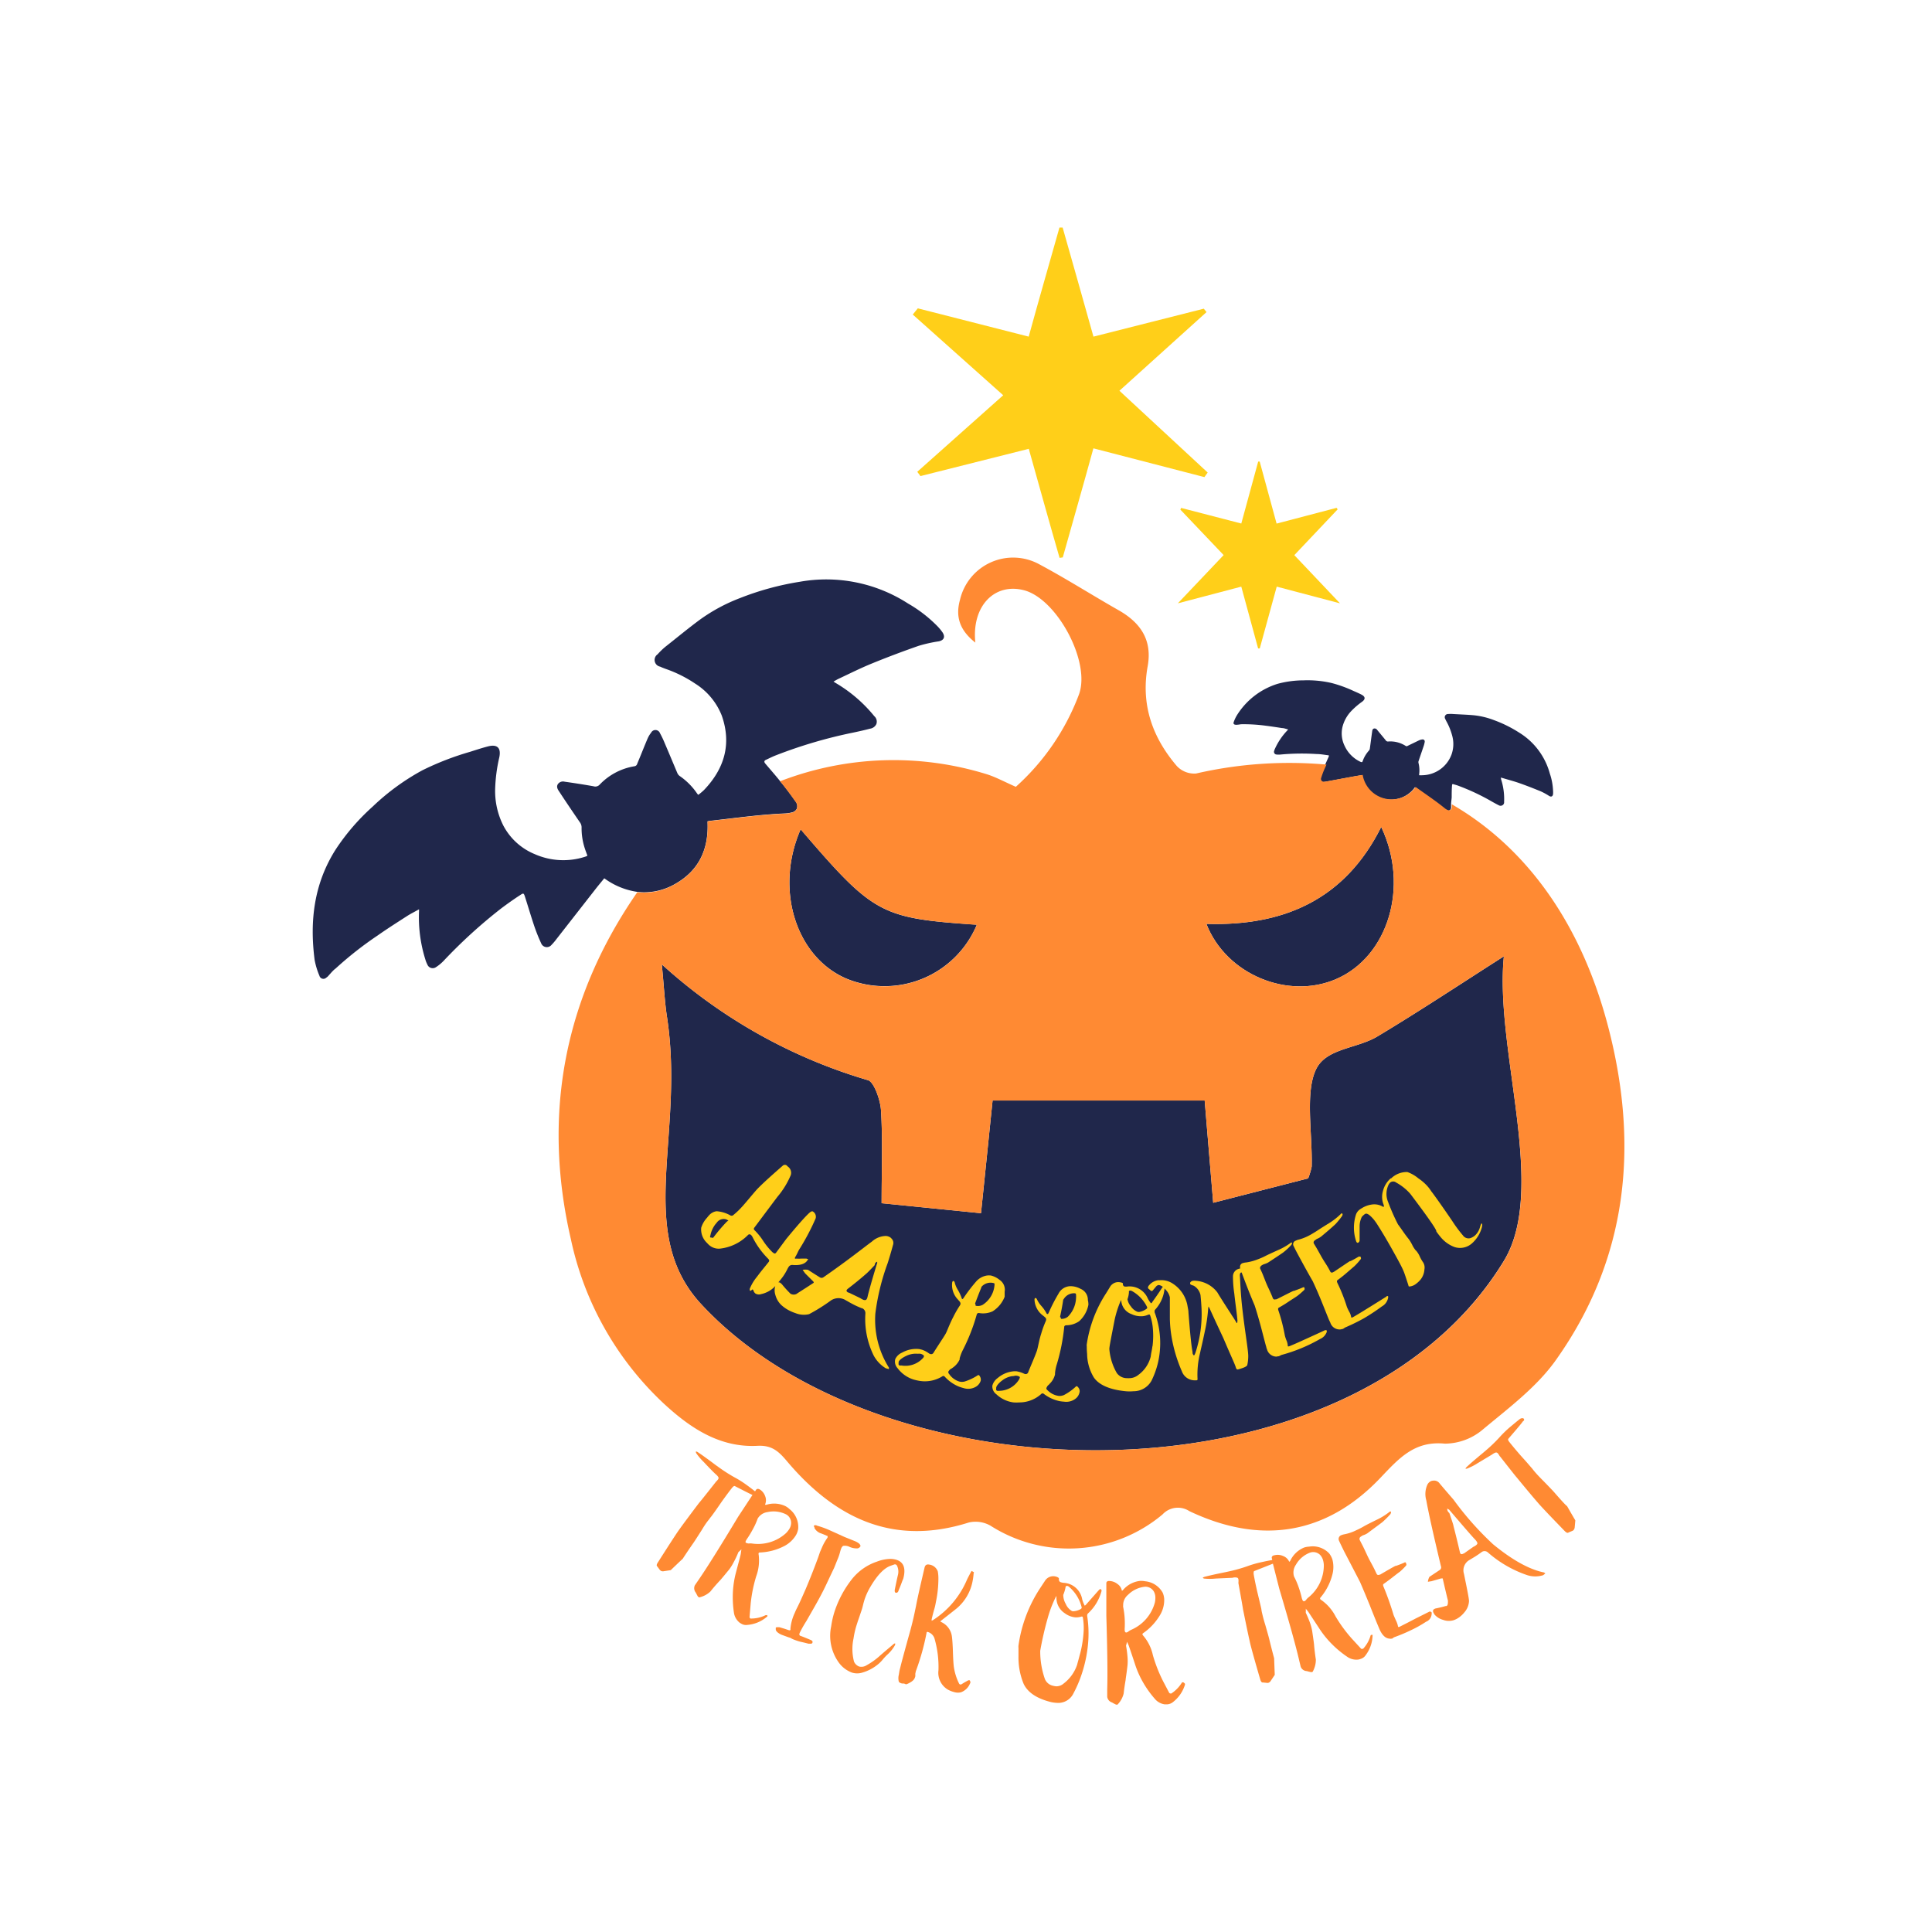 <svg viewBox="0 0 283.46 283.46" xmlns="http://www.w3.org/2000/svg" data-sanitized-data-name="图层 1" data-name="图层 1" id="图层_1">
  <g>
    <g>
      <g>
        <path style="fill: #20274b" d="M196.05,143.64c7.6-3.29,10.76-13.54,6.6-22.31C197.33,132,188.32,135.9,177,135.55,179.9,143,189,146.71,196.05,143.64Z"></path>
        <path style="fill: #20274b" d="M124.19,143.58a14.67,14.67,0,0,0,19.13-7.91c-14.11-.94-15.13-1.5-25.85-14C113.65,130.4,116.71,140.37,124.19,143.58Z"></path>
        <path style="fill: #20274b" d="M220.64,185c-22.23,36.47-90.74,35.38-117.71,6.4-9.85-10.57-2.39-24.76-5.08-42.26-.32-2.09-.42-4.25-.75-7.65a77.42,77.42,0,0,0,30.27,17c.85.26,1.79,2.83,1.89,4.43.26,4.26.09,8.57.09,13.61L143.93,178c.59-5.67,1.1-10.69,1.7-16.53h31.12c.36,4.35.78,9.36,1.25,15l13.93-3.58a10.11,10.11,0,0,0,.52-1.73c.12-4.88-1-10.93.65-14.29,1.5-3.09,6-3,9-4.81,6.18-3.7,12.26-7.74,18.55-11.75C219.26,154.05,227.09,174.41,220.64,185Z"></path>
      </g>
      <g>
        <path style="fill: #20274b" d="M193.74,114.18a.41.41,0,0,0,.45.55,3.85,3.85,0,0,0,.49-.07l4.22-.78.93-.15a4.31,4.31,0,0,0,7.76,1.78l.12.07c1.38,1,2.79,1.91,4.11,3a1.93,1.93,0,0,0,.49.31.44.44,0,0,0,.37,0,.51.51,0,0,0,.22-.33c0-.17,0-.34,0-.52,0-.35.07-.71.09-1.07,0-.58,0-1.17.05-1.75,0-.15.06-.21.21-.16s.44.12.65.2a32.35,32.35,0,0,1,5,2.35q.49.28,1,.54a.53.53,0,0,0,.53,0,.49.49,0,0,0,.25-.49,9.49,9.49,0,0,0-.45-3.35c0-.07,0-.13-.06-.22a2.67,2.67,0,0,1,.38.09c.8.24,1.61.45,2.4.73,1.05.37,2.09.78,3.12,1.2a9.34,9.34,0,0,1,1.2.66c.31.19.54.1.59-.25a3.26,3.26,0,0,0,0-.54,8.84,8.84,0,0,0-.47-2.48,10.17,10.17,0,0,0-4.48-6,18.8,18.8,0,0,0-3.76-1.86,11.46,11.46,0,0,0-2.94-.7c-1-.09-2-.12-3-.18a4.54,4.54,0,0,0-.74,0,.47.47,0,0,0-.42.73c.05.13.12.25.18.37a9.05,9.05,0,0,1,.83,2.07,4.57,4.57,0,0,1-.11,2.81,4.65,4.65,0,0,1-4.23,3,4.35,4.35,0,0,1-.51,0v-.09a4.48,4.48,0,0,0-.09-1.71.49.49,0,0,1,0-.24c.23-.7.47-1.38.7-2.07a4.41,4.41,0,0,0,.2-.71c.07-.31-.11-.48-.42-.42a1.73,1.73,0,0,0-.44.14l-1.65.8a.24.24,0,0,1-.27,0,4.17,4.17,0,0,0-2.55-.65.38.38,0,0,1-.39-.19c-.41-.51-.83-1-1.25-1.52a.45.45,0,0,0-.47-.19c-.21.07-.24.27-.26.45-.12.83-.22,1.66-.34,2.5a.49.49,0,0,1-.13.28,4.62,4.62,0,0,0-.8,1.24l-.18.45a0,0,0,0,1-.05,0l-.13,0a4.78,4.78,0,0,1-2.41-2.38,4.13,4.13,0,0,1-.29-2.87,5.23,5.23,0,0,1,1.24-2.21,11.24,11.24,0,0,1,1.61-1.39c.52-.38.49-.75-.09-1.05-.37-.19-.76-.36-1.15-.53a19,19,0,0,0-3.19-1.16,15.57,15.57,0,0,0-4.14-.4,14.72,14.72,0,0,0-3.79.5,10.79,10.79,0,0,0-6,4.62,5.25,5.25,0,0,0-.47,1c-.08.21,0,.36.25.39a.65.65,0,0,0,.24,0c.22,0,.43-.06.65-.07a24,24,0,0,1,3.59.22c.79.1,1.57.22,2.35.34.3,0,.59.13.9.2l-.07.1a9.66,9.66,0,0,0-1.85,2.71,2.09,2.09,0,0,0-.13.35.39.39,0,0,0,.33.52,2.92,2.92,0,0,0,.66,0,33.85,33.85,0,0,1,5.23-.07c.54,0,1.07.1,1.61.17.23,0,.24.06.15.28-.17.37-.33.74-.5,1.12l-.36.8C194,113.4,193.86,113.79,193.74,114.18Z"></path>
        <path style="fill: #20274b" d="M99,129.72c3.58-2,5-5.17,4.81-9.22l.29-.06c3.66-.4,7.31-.93,11-1.09a4.66,4.66,0,0,0,1.24-.2,1,1,0,0,0,.59-.55,1.13,1.13,0,0,0-.11-.88c-.66-.94-1.35-1.87-2.07-2.77l-.3-.35c-.7-.87-1.44-1.71-2.16-2.56-.21-.25-.2-.43.11-.57s.9-.44,1.36-.62a69.46,69.46,0,0,1,11.49-3.38c.8-.17,1.61-.35,2.4-.56a1.2,1.2,0,0,0,.93-.68,1.07,1.07,0,0,0-.31-1.16,21,21,0,0,0-5.57-4.81c-.13-.07-.24-.15-.41-.26.29-.16.51-.3.75-.41,1.64-.77,3.27-1.59,4.95-2.27,2.25-.92,4.52-1.77,6.81-2.57a20.73,20.73,0,0,1,2.91-.65c.77-.15,1-.63.6-1.28a7,7,0,0,0-.73-.9,19.8,19.8,0,0,0-4.35-3.37,22.13,22.13,0,0,0-15.91-3.19,41.59,41.59,0,0,0-8.8,2.41,25.56,25.56,0,0,0-5.78,3.11c-1.74,1.28-3.41,2.67-5.1,4A10.08,10.08,0,0,0,96.48,96a1,1,0,0,0,.38,1.81c.27.13.55.23.84.34A18.68,18.68,0,0,1,102,100.3,9.78,9.78,0,0,1,105.9,105c1.46,4.17.38,7.78-2.61,10.91a9.55,9.55,0,0,1-.84.71l-.14-.15a9.82,9.82,0,0,0-2.62-2.64,1.06,1.06,0,0,1-.32-.43c-.62-1.46-1.22-2.92-1.85-4.38a13.7,13.7,0,0,0-.69-1.45.71.71,0,0,0-1.3-.07,3.86,3.86,0,0,0-.52.87c-.52,1.22-1,2.46-1.52,3.69a.49.49,0,0,1-.44.37A9.06,9.06,0,0,0,88,115.1a.86.86,0,0,1-.92.26c-1.4-.25-2.82-.47-4.24-.67a.92.92,0,0,0-1,.37c-.24.41,0,.78.22,1.1,1,1.53,2,3,3.07,4.56a1.24,1.24,0,0,1,.2.64,9.51,9.51,0,0,0,.49,3.17c.11.34.24.67.36,1l-.09.08-.28.1a10.35,10.35,0,0,1-7.37-.4,9.1,9.1,0,0,1-4.62-4.24,11.24,11.24,0,0,1-1.17-5.39,23.57,23.57,0,0,1,.61-4.58c.28-1.37-.3-1.94-1.66-1.59-.89.23-1.77.52-2.65.8A41.86,41.86,0,0,0,62,113a33.93,33.93,0,0,0-7.32,5.34,32.16,32.16,0,0,0-5.44,6.31c-3.17,5-3.82,10.46-3.08,16.18a11,11,0,0,0,.71,2.34.6.6,0,0,0,1,.27,1.4,1.4,0,0,0,.38-.35c.32-.34.61-.72,1-1a52.26,52.26,0,0,1,6.16-4.84c1.42-1,2.86-1.91,4.3-2.84.56-.36,1.16-.65,1.77-1,0,.12,0,.19,0,.26a20.69,20.69,0,0,0,.92,7.08,4.14,4.14,0,0,0,.3.76.84.84,0,0,0,1.28.38,6.22,6.22,0,0,0,1.12-.93,74.41,74.41,0,0,1,8.41-7.66c.93-.7,1.89-1.38,2.85-2,.43-.29.49-.26.65.23.47,1.46.9,2.93,1.39,4.38a25.29,25.29,0,0,0,1,2.49.89.89,0,0,0,1.52.23,7.77,7.77,0,0,0,.7-.82l5.75-7.36c.42-.54.86-1.06,1.29-1.59a10.74,10.74,0,0,0,4.89,2A9,9,0,0,0,99,129.72Z"></path>
      </g>
    </g>
    <g>
      <g>
        <path style="fill: #ffcf19" d="M130.48,181.47a1.26,1.26,0,0,0-.54-.13,3.13,3.13,0,0,0-2,.81c-1.24.91-3.51,2.74-7.1,5.23a.48.48,0,0,1-.6,0c-.68-.42-1-.63-1.69-1.07a2.27,2.27,0,0,0-.79,0c.22.3.33.46.34.48s.5.51,1.2,1.2c.08.1.11.17.08.22l0,0c-1.61,1.06-2.47,1.58-2.49,1.62a.93.93,0,0,1-.88,0,.28.28,0,0,1-.1-.09,16.42,16.42,0,0,1-1.11-1.22,1.36,1.36,0,0,0-.3-.29.42.42,0,0,0-.3-.09,11.24,11.24,0,0,0,.7-.88,8.15,8.15,0,0,0,.64-1.09,2,2,0,0,1,.15-.26.61.61,0,0,1,.56-.32c1.13.1,1.86-.14,2.21-.67l.12-.17-.26-.09-.75,0a5.77,5.77,0,0,1-.73,0,.51.51,0,0,1-.21,0s0-.08,0-.15a6.38,6.38,0,0,0,.38-.7,4.36,4.36,0,0,1,.37-.68,33.38,33.38,0,0,0,2.29-4.37.89.89,0,0,0-.39-1c-.13-.1-.33,0-.59.24q-1,.94-3.35,3.8l-1.48,2q-.17.22-.42,0l-.12-.09A10.22,10.22,0,0,1,112,182.1a9.15,9.15,0,0,0-1.31-1.62.26.26,0,0,1,0-.38c2.24-3,3.41-4.56,3.46-4.61a12.16,12.16,0,0,0,1.87-3.08,1.11,1.11,0,0,0-.44-1.26l-.17-.17a.46.46,0,0,0-.57.05c-1.54,1.35-2.82,2.48-3.74,3.43-.27.29-.82.95-1.65,1.93-.29.34-.56.65-.82.92a11.46,11.46,0,0,1-1,.93.39.39,0,0,1-.44.1,4.81,4.81,0,0,0-2.06-.63,1.8,1.8,0,0,0-1.09.59,3.81,3.81,0,0,0-.3.36,3.77,3.77,0,0,0-.86,1.47,2.7,2.7,0,0,0,.75,2.13l.33.34a2.14,2.14,0,0,0,1.63.6,6.81,6.81,0,0,0,4.15-2,.3.3,0,0,1,.45,0,.89.89,0,0,1,.21.28,12.06,12.06,0,0,0,2.32,3.22q.23.24.06.45c-.51.65-1.06,1.29-1.54,1.94l-.27.35A6.61,6.61,0,0,0,110,189.1c0,.13,0,.22.05.27s.11,0,.23-.09l.13-.11.12.12a.9.9,0,0,0,.3.49,1,1,0,0,0,.84.09,3.93,3.93,0,0,0,1.9-1l.18-.19a2.11,2.11,0,0,0,0,1.27,3.19,3.19,0,0,0,.88,1.52,5.62,5.62,0,0,0,.7.54,6.27,6.27,0,0,0,1.38.65,3.3,3.3,0,0,0,2,.15,26.08,26.08,0,0,0,3.19-2,2,2,0,0,1,2.25,0l.14.07c.3.18.6.34.9.5s.81.39,1.24.56l.06,0a.78.78,0,0,1,.48.74,12.16,12.16,0,0,0,1.2,6.17,4.85,4.85,0,0,0,1.79,1.9l.47.13a.66.66,0,0,1,0-.21,13.14,13.14,0,0,1-2-7.95,33.47,33.47,0,0,1,1.81-7.4c.51-1.6.75-2.57.8-2.72a.89.89,0,0,0-.22-.86A.93.93,0,0,0,130.48,181.47Zm-23.85-2.22a25,25,0,0,0-2,2.36l0,0s-.16,0-.32-.05a.14.14,0,0,1-.09,0,.23.23,0,0,1,0-.26,3.91,3.91,0,0,1,.8-1.75l.08-.08a1.55,1.55,0,0,1,.19-.24,1.23,1.23,0,0,1,1.28-.32l.3.16Zm22.06,6.11v0a1,1,0,0,0-.07.2c-.81,2.65-1.22,4.2-1.31,4.6a1.66,1.66,0,0,1-.11.37.38.38,0,0,1-.2.21.67.67,0,0,1-.48-.11,1.64,1.64,0,0,1-.28-.16c-1-.49-1.62-.78-1.72-.83l-.08,0c-.21-.12-.28-.24-.21-.38a.89.89,0,0,1,.17-.18c1-.77,1.91-1.51,2.7-2.21.1-.07.49-.46,1.15-1.16a.34.34,0,0,0,.09-.12.46.46,0,0,1,.06-.23.49.49,0,0,1,.3-.24c0,.12,0,.18,0,.29Z"></path>
        <path style="fill: #ffcf19" d="M139.51,200.84a1.13,1.13,0,0,0,.24-.15,3,3,0,0,0,1.05-1.23l0-.16a6.27,6.27,0,0,1,.51-1.31,27.93,27.93,0,0,0,2-5.14c.06-.18.21-.24.42-.19a3.37,3.37,0,0,0,1.9-.26,4.42,4.42,0,0,0,1.77-2.14c0-.44,0-.66,0-.68v-.05a1.73,1.73,0,0,0-.76-1.76,3.18,3.18,0,0,0-1.26-.63,2.59,2.59,0,0,0-.56,0,2.66,2.66,0,0,0-1.53.8,23.81,23.81,0,0,0-1.89,2.46c-.09.14-.16.2-.19.19h0c-.07,0-.12-.09-.14-.21a6.42,6.42,0,0,0-.53-1.12,3.7,3.7,0,0,1-.47-1.11.29.29,0,0,0-.19-.21h0c-.07,0-.13.06-.17.19a3.05,3.05,0,0,0,.83,2.53,1.81,1.81,0,0,0,.17.19,1.08,1.08,0,0,1,.14.19.39.39,0,0,1,.06.33,1.3,1.3,0,0,1-.08.17,15.21,15.21,0,0,0-1,1.75c-.12.22-.31.62-.55,1.17s-.38.94-.53,1.21-.49.79-.88,1.39-.72,1.11-.89,1.39a.4.4,0,0,1-.48.21.7.7,0,0,1-.23-.11,3.65,3.65,0,0,0-1-.52l-.36-.09a4.2,4.2,0,0,0-2.55.51,1.94,1.94,0,0,0-1,.94,1.41,1.41,0,0,0,.35,1.37,4.65,4.65,0,0,0,2.29,1.63,6.79,6.79,0,0,0,.86.2,4.85,4.85,0,0,0,3.37-.64.28.28,0,0,1,.24-.06.33.33,0,0,1,.14.09,5.77,5.77,0,0,0,2.1,1.47,6.61,6.61,0,0,0,.64.2,2.24,2.24,0,0,0,1.85-.2,1.58,1.58,0,0,0,.69-.88.89.89,0,0,0-.17-.7.19.19,0,0,0-.14-.12.23.23,0,0,0-.17.06,7.75,7.75,0,0,1-1.9.89,1.59,1.59,0,0,1-.75,0,2.77,2.77,0,0,1-1.51-1.12.35.35,0,0,1-.11-.32.39.39,0,0,1,.1-.16A.81.81,0,0,1,139.51,200.84Zm4.46-12a1.75,1.75,0,0,1,1.8-.59.16.16,0,0,1,.15.19,3.8,3.8,0,0,1-1.74,3,1.48,1.48,0,0,1-1.1.12s.06,0,.07,0a.7.7,0,0,0-.09-.31C143.43,190.28,143.61,189.8,144,188.85Zm-8.55,10.41a3.48,3.48,0,0,1-3.18,1.09,1.18,1.18,0,0,1-.25,0,.21.21,0,0,1-.15-.15.5.5,0,0,1,0-.18,1.15,1.15,0,0,0,0-.14c0-.24.48-.63,1.07-.91a3.2,3.2,0,0,1,1.54-.35,3.49,3.49,0,0,0,.42,0,.84.84,0,0,1,.31.05.93.93,0,0,1,.38.25s0,0,0,.09A.74.74,0,0,1,135.42,199.26Z"></path>
        <path style="fill: #ffcf19" d="M153.78,203.25c.1-.09.18-.15.2-.2a2.87,2.87,0,0,0,.81-1.39v-.16a5.93,5.93,0,0,1,.28-1.38,28.91,28.91,0,0,0,1.07-5.42c0-.18.16-.27.38-.26a3.34,3.34,0,0,0,1.81-.59,4.35,4.35,0,0,0,1.36-2.42c0-.44-.08-.66-.08-.68v-.05a1.73,1.73,0,0,0-1.06-1.6,3.15,3.15,0,0,0-1.34-.39,2,2,0,0,0-1.91,1.1,23.69,23.69,0,0,0-1.42,2.76c-.07.15-.12.23-.15.22h-.06c-.07,0-.13-.07-.17-.18a5.49,5.49,0,0,0-.71-1,3.74,3.74,0,0,1-.66-1,.28.28,0,0,0-.22-.17h0c-.07,0-.12.08-.13.22A3.06,3.06,0,0,0,153,193l.2.16.18.16a.39.39,0,0,1,.11.31,1.33,1.33,0,0,1-.05.19,14.5,14.5,0,0,0-.69,1.9c-.08.24-.2.66-.33,1.25s-.21,1-.31,1.28-.33.87-.61,1.53-.51,1.22-.63,1.52a.39.39,0,0,1-.43.3.75.75,0,0,1-.24-.08,4.31,4.31,0,0,0-1.07-.33l-.36,0a4.16,4.16,0,0,0-2.4,1,2,2,0,0,0-.77,1.1,1.42,1.42,0,0,0,.59,1.28,4.5,4.5,0,0,0,2.51,1.19,6.19,6.19,0,0,0,.87,0,4.77,4.77,0,0,0,3.19-1.23.25.25,0,0,1,.23-.09.29.29,0,0,1,.15.06,5.69,5.69,0,0,0,2.31,1.07,5.31,5.31,0,0,0,.67.08,2.22,2.22,0,0,0,1.77-.51,1.59,1.59,0,0,0,.52-1,.87.87,0,0,0-.29-.66.17.17,0,0,0-.16-.1.25.25,0,0,0-.15.09,7.77,7.77,0,0,1-1.71,1.21,1.7,1.7,0,0,1-.74.13,2.82,2.82,0,0,1-1.67-.84.36.36,0,0,1-.17-.29.58.58,0,0,1,.08-.18A.72.72,0,0,1,153.78,203.25Zm2.26-12.6a1.75,1.75,0,0,1,1.66-.9.17.17,0,0,1,.17.17,3.12,3.12,0,0,1,0,.61,4.1,4.1,0,0,1-1.2,2.66,1.45,1.45,0,0,1-1,.31s0,0,0,0,0-.15-.14-.29C155.75,192.16,155.85,191.66,156,190.65Zm-6.54,11.77a3.46,3.46,0,0,1-2.91,1.64,1.21,1.21,0,0,1-.26,0,.23.23,0,0,1-.17-.13.37.37,0,0,1,0-.17c0-.05,0-.12,0-.14,0-.24.36-.7.88-1.08a3.1,3.1,0,0,1,1.45-.63,1.43,1.43,0,0,0,.41-.06,1.07,1.07,0,0,1,.31,0,.92.92,0,0,1,.41.17.1.1,0,0,1,0,.1A.91.91,0,0,1,149.5,202.42Z"></path>
        <path style="fill: #ffcf19" d="M194.62,195.16s-.05,0-.14,0h-.07a.12.12,0,0,0,0,0s-.8.38-2.33,1.07l-1.43.65c-.42.19-.9.4-1.44.62q-.22.09-.27,0v0a2.21,2.21,0,0,0-.18-.81,5.59,5.59,0,0,1-.25-.75,25.68,25.68,0,0,0-.93-3.63c-.09-.24-.08-.38.05-.45.45-.26.91-.53,1.35-.83s1-.64,1.33-.87a10.88,10.88,0,0,0,1-.86.24.24,0,0,0,.07-.32s0-.05,0-.08-.14-.07-.25,0c-.54.24-1,.39-1.29.5l-.08,0c-.32.14-1.14.57-2.47,1.23l-.11,0c-.22.08-.35,0-.42-.14a1.7,1.7,0,0,1-.09-.24c-.11-.25-.28-.66-.52-1.17-.15-.3-.34-.72-.54-1.24s-.42-1.07-.51-1.25l-.23-.51c0-.2.09-.36.37-.5l.15-.08a2.3,2.3,0,0,0,.25-.08,2.65,2.65,0,0,0,.41-.18c1.54-1,2.27-1.51,2.27-1.52a8.77,8.77,0,0,0,1.15-1.08c.09-.15.11-.25.08-.32v0a.13.13,0,0,0-.15,0l-.1.08a9.5,9.5,0,0,1-1.76,1c-.93.42-1.56.71-1.85.86a9.45,9.45,0,0,1-1.11.49,7.55,7.55,0,0,1-1.71.47,2.66,2.66,0,0,0-.5.09.56.56,0,0,0-.42.67.57.57,0,0,0,0,.14,1,1,0,0,0-.23.05,1.14,1.14,0,0,0-.82,1.12,16.8,16.8,0,0,0,.19,2.48c.05.46.13,1.15.24,2s.2,1.61.23,2a3,3,0,0,1-.05.35c-.07,0-.11-.07-.11-.08s-.19-.32-.35-.58-.3-.43-.37-.57c-1.3-2-2-3.13-2.07-3.27a4.33,4.33,0,0,0-3.11-1.7,1.51,1.51,0,0,0-.49,0,.54.54,0,0,0-.38.25.29.29,0,0,0,0,.2c0,.06.06.1.13.13a.76.76,0,0,0,.21.08l.17.06a2.09,2.09,0,0,1,1,1.39c0,.08.07.63.13,1.65a18.1,18.1,0,0,1-.89,6.83c-.09.23-.16.35-.2.35s-.16-.11-.21-.33l0-.17c-.2-1-.38-3-.6-5.77,0-.32-.08-.63-.13-.92a4.87,4.87,0,0,0-2.14-3.32,3,3,0,0,0-1.91-.52l-.25,0a2.12,2.12,0,0,0-1.37.77.46.46,0,0,0-.14.35.45.45,0,0,0,.06.12,4.13,4.13,0,0,1,.39.34s.07,0,.11,0,.07,0,.13-.06l.2-.24.31-.37a.59.59,0,0,1,.31-.19.22.22,0,0,1,.14,0,1.24,1.24,0,0,1,.53.26,1.12,1.12,0,0,0-.17.22c-.55.84-.83,1.24-1.42,2.06,0,.07-.08.11-.12.11a.1.1,0,0,1-.09-.06,3.44,3.44,0,0,1-.42-.66,2.9,2.9,0,0,0-2.92-1.73,1.59,1.59,0,0,1-.51,0,.37.37,0,0,1-.21-.36s0-.06,0-.09-.05-.07-.16-.11a1.93,1.93,0,0,0-.61-.08,1.43,1.43,0,0,0-1.11.68c-.26.43-.39.65-.66,1.07a18.73,18.73,0,0,0-2.76,7.36,1.11,1.11,0,0,0,0,.33c0,.24,0,.6.05,1.09a6.8,6.8,0,0,0,1,3.48c.74,1.06,2.29,1.77,4.66,2a6.17,6.17,0,0,0,1.13,0,3,3,0,0,0,2.66-1.55,12.83,12.83,0,0,0,.93-2.56,12.85,12.85,0,0,0-.48-7.48.5.5,0,0,0,0-.12.34.34,0,0,1,.11-.29,5.34,5.34,0,0,0,1.34-2.95.66.66,0,0,0,0-.13,2.74,2.74,0,0,1,.28.3,2.21,2.21,0,0,1,.51,1c0,.07,0,.1,0,.16,0,1.15,0,2.13,0,3a18.3,18.3,0,0,0,.23,2.51,21.42,21.42,0,0,0,1.53,5.18,2,2,0,0,0,1.9,1.33l.22,0c.14,0,.21-.1.18-.2v0a13.32,13.32,0,0,1,.38-3.85c.09-.45.36-1.53.71-3.23a22.41,22.41,0,0,0,.47-3.22,1.16,1.16,0,0,1,.06-.33l.16.3c1.23,2.71,1.95,4.19,2.07,4.48,1,2.36,1.64,3.71,1.74,4.07s.21.43.39.37q1.22-.33,1.32-.63a6.32,6.32,0,0,0,.14-1.3c0-.91-.45-3.38-.85-6.83-.29-2.48-.32-4.29-.38-5,0-.25.06-.4.18-.45l.08,0h0c.08.19.16.43.27.71,1,2.67,1.62,4.06,1.64,4.12.25.76.56,1.81.9,3.06.45,1.71.71,2.76.82,3.07,0,.08,0,.13.07.22a1.45,1.45,0,0,0,1.36,1.16,1,1,0,0,0,.28-.05l.12,0,.37-.19a23.82,23.82,0,0,0,5.67-2.34,1.79,1.79,0,0,0,1-1.07A.61.61,0,0,0,194.62,195.16Zm-29-5.63c0-.11.08-.17.17-.18a.58.58,0,0,1,.29.07,5.36,5.36,0,0,1,2.23,2.37v.05c0,.06,0,.13-.11.2a2.58,2.58,0,0,1-1,.44.76.76,0,0,1-.27,0,2.07,2.07,0,0,1-1-.8,2.2,2.2,0,0,1-.51-1.06.09.09,0,0,1,0,0A3.54,3.54,0,0,0,165.64,189.53Zm3.45,8c0,.15-.05.42-.12.77s-.1.57-.12.74a4.72,4.72,0,0,1-1.81,2.68,2.12,2.12,0,0,1-1.2.48,4.79,4.79,0,0,1-.52,0,1.81,1.81,0,0,1-1.45-.76,8.34,8.34,0,0,1-1.09-3.52c0-.34.29-1.77.78-4.3a15.38,15.38,0,0,1,.87-2.73.58.58,0,0,0,.1-.17l0,.16A2.27,2.27,0,0,0,166,192.8a3.28,3.28,0,0,0,1.66.31,2.58,2.58,0,0,0,.85-.24h.09c.07,0,.12,0,.15.13a7.87,7.87,0,0,1,.36,1.57A12.15,12.15,0,0,1,169.09,197.56Z"></path>
        <path style="fill: #ffcf19" d="M203.5,190.16h-.06a.09.09,0,0,0,0,.06l-2.21,1.38-1.36.84c-.39.24-.85.52-1.36.81-.15.08-.24.09-.27,0v0a2.16,2.16,0,0,0-.27-.77,6.64,6.64,0,0,1-.35-.72,25.05,25.05,0,0,0-1.38-3.49c-.11-.22-.12-.37,0-.45.43-.32.86-.65,1.26-1l1.22-1.05a9.5,9.5,0,0,0,.9-1,.25.25,0,0,0,0-.33l0-.08c-.06,0-.15,0-.26,0-.51.31-.93.53-1.22.67l-.08,0c-.31.18-1.08.72-2.34,1.56l-.1.05c-.2.12-.35.09-.44-.07l-.12-.23c-.13-.25-.35-.63-.66-1.1-.18-.28-.42-.67-.69-1.16s-.56-1-.67-1.18l-.29-.48c-.06-.19,0-.37.32-.54a.53.53,0,0,1,.13-.1l.24-.11a2.66,2.66,0,0,0,.39-.24c1.44-1.19,2.11-1.83,2.1-1.82a11.69,11.69,0,0,0,1-1.23c.06-.16.08-.27,0-.33v0a.12.12,0,0,0-.15,0,.46.46,0,0,0-.1.1,9.64,9.64,0,0,1-1.63,1.28c-.88.54-1.47.92-1.74,1.1s-.73.46-1.07.65a7.32,7.32,0,0,1-1.65.68,2,2,0,0,0-.48.17.55.55,0,0,0-.35.71l.13.26c.1.22.29.59.56,1.09,1.36,2.53,2.12,3.83,2.15,3.88.35.74.79,1.73,1.28,2.93.67,1.65,1.05,2.65,1.2,2.94l.1.21a1.43,1.43,0,0,0,1.5,1,.8.8,0,0,0,.28-.08L197,195l.35-.23a29.61,29.61,0,0,0,2.76-1.35,30,30,0,0,0,2.63-1.74,1.83,1.83,0,0,0,.91-1.21.52.52,0,0,0,0-.3S203.59,190.14,203.5,190.16Z"></path>
        <path style="fill: #ffcf19" d="M217.42,179.52a.19.19,0,0,0-.09,0,3.67,3.67,0,0,0-.2.56,2.58,2.58,0,0,1-.64,1.11,1.88,1.88,0,0,1-.53.37,1,1,0,0,1-1.32-.3,19.26,19.26,0,0,1-1.57-2.12c-1.95-2.86-3-4.28-3.06-4.33a5.93,5.93,0,0,0-.73-.94,7.53,7.53,0,0,0-1.2-1,5.23,5.23,0,0,0-1.59-.91,3.28,3.28,0,0,0-2.38.93l-.07,0a3.58,3.58,0,0,0-1.13,1.84,3.07,3.07,0,0,0,.12,2.09,1.41,1.41,0,0,1,0,.25l-.09,0a2.47,2.47,0,0,0-1.69-.34,3.67,3.67,0,0,0-1.39.5,3,3,0,0,0-.26.16,1.58,1.58,0,0,0-.64.77,6.26,6.26,0,0,0,0,3.92.52.52,0,0,0,.07.15.18.18,0,0,0,.23.1l.07-.05a.39.39,0,0,0,.15-.29c0-1.37,0-2.06,0-2.09a3.17,3.17,0,0,1,.33-1.37,3.79,3.79,0,0,1,.38-.36.67.67,0,0,1,.23-.11c.14,0,.34.08.59.3a5.11,5.11,0,0,1,.82.93c.12.16.24.35.37.56.42.66,1.25,2,2.43,4.14.66,1.18,1.09,2,1.29,2.49.07.14.32.85.73,2.14l0,.05a.15.15,0,0,0,.17.08,1.79,1.79,0,0,0,.93-.38,3.9,3.9,0,0,0,.67-.63,2.64,2.64,0,0,0,.57-1.51,1.41,1.41,0,0,0-.18-1,5.14,5.14,0,0,1-.52-.92,3.38,3.38,0,0,0-.4-.67,1.1,1.1,0,0,0-.21-.22l-.08-.11a3.67,3.67,0,0,1-.4-.66,6.6,6.6,0,0,0-.48-.81l-.23-.29c-.17-.22-.37-.49-.58-.79-.39-.56-.66-.94-.8-1.12a30.07,30.07,0,0,1-1.45-3.29,3.05,3.05,0,0,1,0-2.37,1.21,1.21,0,0,1,.31-.48.69.69,0,0,1,.87,0,7.61,7.61,0,0,1,2,1.57c.13.15.25.31.36.46,2.49,3.31,3.65,5,3.53,5.14.21.3.41.56.61.8a4.81,4.81,0,0,0,2.08,1.5,2.62,2.62,0,0,0,2.55-.55l.17-.16a4.81,4.81,0,0,0,1.28-2.2C217.49,179.76,217.48,179.59,217.42,179.52Z"></path>
      </g>
      <g>
        <path style="fill: #ffcf19" d="M173.18,74.77l6.35,6.67c-2.2,2.33-4.35,4.59-6.72,7.08l9.31-2.45c.84,3.09,1.65,6.08,2.47,9.07h.24q1.23-4.52,2.49-9.07l9.28,2.45-6.7-7.07,6.36-6.72-.16-.22-8.8,2.31c-.85-3.12-1.66-6.11-2.48-9.1h-.22c-.82,3-1.64,6-2.48,9.09l-8.83-2.29Z"></path>
        <path style="fill: #ffcf19" d="M134.58,69.22l.47.63,15.89-4c1.55,5.49,3,10.77,4.52,16l.47-.07c1.48-5.28,3-10.55,4.49-16L176.71,70l.48-.67-12.95-12c4.63-4.17,8.7-7.86,12.78-11.54l-.4-.5-16.19,4.1c-1.55-5.47-3-10.72-4.52-16l-.47,0c-1.48,5.25-3,10.5-4.51,16l-16.27-4.15-.74.91c4.16,3.7,8.31,7.41,13.27,11.84Z"></path>
      </g>
    </g>
    <g>
      <path style="fill: #ff8a33" d="M202.48,216.88c2.72-2.85,5-5.52,9.51-5.07a8.7,8.7,0,0,0,5.61-2.11c3.77-3.14,7.87-6.2,10.66-10.13,10.56-14.84,12.21-31.39,7.75-48.69C232.06,135.56,224,124.37,213,118c0,.18,0,.35,0,.52a.51.51,0,0,1-.22.33.44.44,0,0,1-.37,0,1.93,1.93,0,0,1-.49-.31c-1.32-1.07-2.73-2-4.11-3l-.12-.07a4.31,4.31,0,0,1-7.76-1.78l-.93.15-4.22.78a3.85,3.85,0,0,1-.49.07.41.41,0,0,1-.45-.55c.12-.39.26-.78.42-1.16l.36-.8a61,61,0,0,0-19.14,1.31,3.51,3.51,0,0,1-2.81-1.09c-3.59-4.2-5.3-9-4.29-14.62.7-3.84-1-6.38-4.21-8.22-3.91-2.22-7.72-4.65-11.69-6.77A8,8,0,0,0,140.85,88c-.71,2.53,0,4.51,2.25,6.28-.56-5.38,2.84-8.83,7.18-7.67,4.83,1.3,9.82,10.59,8,15.34a34.44,34.44,0,0,1-9.24,13.49c-1.62-.71-2.84-1.38-4.15-1.81a46.21,46.21,0,0,0-30.45,1l.3.35c.72.9,1.41,1.83,2.07,2.77a1.13,1.13,0,0,1,.11.88,1,1,0,0,1-.59.55,4.66,4.66,0,0,1-1.24.2c-3.69.16-7.34.69-11,1.09l-.29.06c.24,4-1.23,7.26-4.81,9.22a9,9,0,0,1-5.49,1.16c-10.68,15.41-14,32.52-9.74,50.91a46.14,46.14,0,0,0,13.62,24.1c3.86,3.57,8.18,6.49,13.73,6.21,2-.11,3,.67,4.22,2.1,7.06,8.43,15.59,12.7,26.81,9.15a4.41,4.41,0,0,1,3.19.47,21.38,21.38,0,0,0,25.24-1.66,3.07,3.07,0,0,1,3.93-.48C185,226.7,194.57,225.17,202.48,216.88Zm.17-95.55c4.16,8.77,1,19-6.6,22.31C189,146.71,179.9,143,177,135.55,188.32,135.9,197.33,132,202.65,121.33Zm-85.18.36c10.72,12.48,11.74,13,25.85,14a14.67,14.67,0,0,1-19.13,7.91C116.71,140.37,113.65,130.4,117.47,121.69ZM102.93,191.4c-9.85-10.57-2.39-24.76-5.08-42.26-.32-2.09-.42-4.26-.75-7.65a77.39,77.39,0,0,0,30.27,17c.84.27,1.79,2.84,1.89,4.44.26,4.26.09,8.57.09,13.61L143.93,178c.59-5.67,1.1-10.69,1.7-16.53h31.12q.54,6.54,1.25,15l13.93-3.58a9.87,9.87,0,0,0,.52-1.74c.12-4.87-1-10.92.66-14.29,1.48-3.08,6-3,9-4.8,6.17-3.71,12.25-7.74,18.53-11.75-1.37,13.78,6.46,34.14,0,44.73C198.4,221.47,129.9,220.38,102.93,191.4Z"></path>
      <path style="fill: #ff8a33" d="M112.48,237a.18.18,0,0,0-.2,0,4.84,4.84,0,0,1-2.09.47h-.08a.31.31,0,0,1-.14-.2l.17-2a20.87,20.87,0,0,1,.81-4,6.73,6.73,0,0,0,.36-3.17.37.37,0,0,1,0-.24.17.17,0,0,1,.13-.08,8.48,8.48,0,0,0,3.73-1,4.35,4.35,0,0,0,1.62-1.56,2.8,2.8,0,0,0,.32-.92,3.32,3.32,0,0,0-1.24-2.86,2.91,2.91,0,0,0-.61-.45,3.84,3.84,0,0,0-2.79-.22.35.35,0,0,1-.21,0s0,0,0-.06a1.56,1.56,0,0,0,0-1.2,1.88,1.88,0,0,0-.82-1l0,0c-.23-.11-.4-.08-.5.06l-.16.24c-.43-.34-.85-.66-1.24-.94a15.26,15.26,0,0,0-1.87-1.17,23.66,23.66,0,0,1-2.26-1.46l-.45-.32c-.63-.48-1.17-.87-1.6-1.18s-.81-.57-1.06-.73l-.19-.07,0,.21a8.43,8.43,0,0,0,1.14,1.35c1,1.08,1.62,1.67,1.72,1.76.29.25.45.44.45.56a.31.31,0,0,1-.09.26,2,2,0,0,1-.29.32l-.08.11q-2.22,2.82-2.4,3c-1.27,1.68-2.17,2.89-2.69,3.61l-.33.46q-.69,1-3,4.63-.32.47-.09.63l.35.48.11.11a.6.6,0,0,0,.5.09l1-.15c.71-.68,1.29-1.24,1.76-1.67,0,0,.48-.76,1.5-2.23.23-.32.66-1,1.3-2,.34-.57.66-1.06,1-1.47.15-.2.28-.38.41-.53l.35-.48c.29-.4.67-.95,1.15-1.65.63-.88,1.15-1.58,1.55-2.08.17-.19.29-.27.39-.22,1.26.65,2.11,1.08,2.58,1.3l-2.11,3.21q-3.9,6.48-5.73,9.15l-.61.89a1,1,0,0,0,.14,1.08l.13.26.12.22a.55.55,0,0,0,.18.19.19.19,0,0,0,.18,0,3.43,3.43,0,0,0,1.53-.84c.44-.55.89-1.07,1.34-1.55.14-.13.61-.7,1.43-1.7a7.14,7.14,0,0,0,.62-1,13.12,13.12,0,0,0,.72-1.53c.11-.09.25-.22.44-.41l-.08.54c0,.22-.27,1.14-.69,2.75a14.13,14.13,0,0,0-.47,2.8,15.2,15.2,0,0,0,.16,3.33,2.32,2.32,0,0,0,.76,1.3,2,2,0,0,0,.29.19,1.34,1.34,0,0,0,.94.18,5,5,0,0,0,2.83-1.19.34.34,0,0,0,.08-.09q0-.09-.06-.18Zm-3-10.61c-.12-.07-.13-.21,0-.41l.08-.14a13.6,13.6,0,0,0,.83-1.35,10.84,10.84,0,0,0,.71-1.51,1.28,1.28,0,0,1,.09-.22,2,2,0,0,1,1.42-.91,4.11,4.11,0,0,1,2.77.36,1.42,1.42,0,0,1,.69,1.3,1.67,1.67,0,0,1-.22.74,3.19,3.19,0,0,1-.53.69,6.09,6.09,0,0,1-5,1.52,1.71,1.71,0,0,0-.44,0A.79.79,0,0,1,109.49,226.36Z"></path>
      <path style="fill: #ff8a33" d="M122.85,228.87a7.47,7.47,0,0,0,.4-1.14,3.86,3.86,0,0,1,.17-.54.81.81,0,0,1,.28-.38,1.58,1.58,0,0,1,1,.17,2.65,2.65,0,0,0,1.08.2.58.58,0,0,0,.44-.28.15.15,0,0,0,0-.19l-.06-.06,0-.08a2.34,2.34,0,0,0-.69-.44l-.25-.1-1.34-.54-1.32-.6-.91-.41a13.36,13.36,0,0,0-1.79-.64l-.12-.06h-.11a.19.19,0,0,0-.2.06l0,0a.17.17,0,0,0,0,.14l.07.12,0,.1a1.72,1.72,0,0,0,.8.72l.51.19.49.21c.12,0,.16.11.12.19l0,.08a7.38,7.38,0,0,0-.79,1.38l-.32.74-.26.76c-.63,1.72-1.24,3.25-1.81,4.6-.44,1-.87,2-1.27,2.78q-.21.41-.36.78a7,7,0,0,0-.64,2.32.42.42,0,0,1,0,.16c0,.08-.11.11-.23.07l-.69-.23-.7-.21-.1,0H114a.3.3,0,0,0-.18.07.75.75,0,0,0,0,.16l0,.17a.92.92,0,0,0,.32.4,2.29,2.29,0,0,0,.59.33l.41.15.52.19.29.09a1.17,1.17,0,0,1,.23.13l.2.09a8.69,8.69,0,0,0,1,.34l.61.14.63.16.16,0H119a.23.23,0,0,0,.2-.15l0,0a.25.25,0,0,0-.07-.29l-.14-.09-.17-.07c-.48-.2-.93-.39-1.35-.54l0,0a.24.24,0,0,1-.16-.36l0-.05a18.52,18.52,0,0,1,1-1.77l1-1.75c.8-1.39,1.44-2.59,1.92-3.62l.57-1.21.59-1.24Z"></path>
      <path style="fill: #ff8a33" d="M132.42,231.86h0a1.82,1.82,0,0,0,.1-.22q.62-2.28-1-2.79a3.05,3.05,0,0,0-.86-.13,5.75,5.75,0,0,0-2,.4,7.9,7.9,0,0,0-3.65,2.55,15.49,15.49,0,0,0-2.56,4.76,12.74,12.74,0,0,0-.5,2.18,6.71,6.71,0,0,0,1.14,5.35A4.19,4.19,0,0,0,125,245.4a2.54,2.54,0,0,0,1.52,0,6.38,6.38,0,0,0,2.22-1.15,4.73,4.73,0,0,0,.74-.72,7.8,7.8,0,0,1,.73-.78,5.66,5.66,0,0,0,1.06-1.3c0-.06.06-.11.07-.14s0-.15,0-.18-.15,0-.29.13-.84.7-1.9,1.62a10.15,10.15,0,0,1-2,1.44,1.38,1.38,0,0,1-1.1.19,1.36,1.36,0,0,1-.75-.72,7.32,7.32,0,0,1-.07-3.4,12.4,12.4,0,0,1,.51-2.15l.12-.38c.22-.62.39-1.14.53-1.55s.21-.72.26-.93.12-.44.18-.65a9.36,9.36,0,0,1,.86-1.89q1.53-2.61,3-3.12l.54-.19a.33.33,0,0,1,.17,0,.42.42,0,0,1,.25.28,2,2,0,0,1,.08,1.32c-.12.51-.27,1.23-.46,2.16,0,.22,0,.35.18.4h0c.17,0,.3-.06.37-.28S132.09,232.79,132.42,231.86Z"></path>
      <path style="fill: #ff8a33" d="M142.79,230.62c-.1-.05-.16-.1-.17-.14l-.12.08c-.38.71-.59,1.12-.63,1.22a13.15,13.15,0,0,1-5,5.93l-.18.08v-.2c.14-.61.27-1.11.39-1.51s.18-.75.25-1.12a16.6,16.6,0,0,0,.35-3.32,5.47,5.47,0,0,0-.09-1.09,1.54,1.54,0,0,0-1.28-1h0c-.37-.07-.59.09-.67.49-.56,2.41-1,4.27-1.24,5.58l-.15.71c-.21,1.05-.53,2.38-1,4-.64,2.33-1,3.66-1.08,4L132,245c-.05.21-.08.44-.12.69a2.06,2.06,0,0,0,0,1.07.84.84,0,0,0,.5.24l.19,0a.88.88,0,0,1,.33.12h0q.18,0,.69-.3t.63-.66a1.27,1.27,0,0,0,.07-.21,3.22,3.22,0,0,0,0-.37l.05-.24a1.45,1.45,0,0,1,.1-.33,35,35,0,0,0,1.5-5.42c0-.12.08-.18.15-.16h0a1.47,1.47,0,0,1,1,.91,14.92,14.92,0,0,1,.6,4.72,2.87,2.87,0,0,0,1.42,2.86,4.23,4.23,0,0,0,1,.37,1.84,1.84,0,0,0,.88,0,2.29,2.29,0,0,0,1.33-1.29.19.19,0,0,0,.05-.1.46.46,0,0,0-.12-.38.05.05,0,0,0,0,0,.45.45,0,0,0-.29.07l-.43.24-.41.25a.26.26,0,0,1-.23.06c-.09,0-.16-.08-.21-.2a8.14,8.14,0,0,1-.74-2.42c-.06-.51-.1-1.24-.13-2.19s-.08-1.72-.14-2.16a2.71,2.71,0,0,0-1.58-2.19l-.12-.07.07-.1c1.5-1.17,2.28-1.79,2.35-1.85a6.89,6.89,0,0,0,2.3-3.94,8.91,8.91,0,0,0,.16-1.2C142.93,230.72,142.89,230.66,142.79,230.62Z"></path>
      <path style="fill: #ff8a33" d="M161.44,233.14c-.05,0-.16.09-.32.27l-1.81,2.05c-.06.06-.11.1-.14.1s-.06,0-.08-.09a4.52,4.52,0,0,1-.31-.81,2.92,2.92,0,0,0-2.71-2.43,1.84,1.84,0,0,1-.54-.13.48.48,0,0,1-.17-.44v-.1s-.05-.08-.16-.14a1.47,1.47,0,0,0-.64-.16,1.43,1.43,0,0,0-1.24.67l-.77,1.17a20.49,20.49,0,0,0-3.12,8.33,1.62,1.62,0,0,0,0,.37q0,.4,0,1.26a10.08,10.08,0,0,0,.76,4c.6,1.24,1.88,2.11,3.87,2.63a4.77,4.77,0,0,0,1,.15,2.47,2.47,0,0,0,2.44-1.4,17.78,17.78,0,0,0,1.19-2.77,19.47,19.47,0,0,0,1-5.25,16.79,16.79,0,0,0-.18-3.33V237a.42.42,0,0,1,.15-.31,6.82,6.82,0,0,0,1.9-3.06,1.56,1.56,0,0,0,.07-.3C161.55,233.22,161.52,233.15,161.44,233.14ZM156,234a5.65,5.65,0,0,0,.34-1.14c0-.12.11-.18.2-.18a.48.48,0,0,1,.29.12,5.76,5.76,0,0,1,1.88,3.06v0a.29.29,0,0,1-.14.21,2.44,2.44,0,0,1-1.09.33.45.45,0,0,1-.27-.07,2.17,2.17,0,0,1-.84-1,2.66,2.66,0,0,1-.37-1.28Zm3,5.15a16.69,16.69,0,0,1-.51,3.41c-.05.16-.12.44-.23.85s-.18.63-.22.82a5.79,5.79,0,0,1-2,2.79,1.59,1.59,0,0,1-1.09.39,2.61,2.61,0,0,1-.46-.08,1.65,1.65,0,0,1-1.19-1,12.3,12.3,0,0,1-.68-4.13,47.89,47.89,0,0,1,1.12-4.87,17.15,17.15,0,0,1,1.15-3,.76.76,0,0,0,.11-.19l0,.19a2.7,2.7,0,0,0,1.22,2.36,3.07,3.07,0,0,0,1.59.61,2.59,2.59,0,0,0,.86-.12h.08c.07,0,.11.05.13.16A9.41,9.41,0,0,1,159,239.15Z"></path>
      <path style="fill: #ff8a33" d="M173.56,246.82h-.05a.18.18,0,0,0-.15.12,5.1,5.1,0,0,1-1.51,1.53l-.08,0a.32.32,0,0,1-.22-.09l-.93-1.77a21.65,21.65,0,0,1-1.47-3.76,6.51,6.51,0,0,0-1.41-2.86.38.38,0,0,1-.12-.21.17.17,0,0,1,.07-.14,8.6,8.6,0,0,0,2.6-2.84,4.32,4.32,0,0,0,.52-2.19,2.76,2.76,0,0,0-.23-.95A3.3,3.3,0,0,0,168,232a2.81,2.81,0,0,0-.76-.05,3.83,3.83,0,0,0-2.46,1.32q-.12.12-.18.12s0,0,0,0a1.52,1.52,0,0,0-.66-1,2,2,0,0,0-1.24-.43h0c-.25,0-.38.14-.38.32,0,3.16,0,4.75,0,4.79.15,5,.2,8.64.13,10.8l0,1.07a1,1,0,0,0,.7.84l.26.15.22.11a.5.5,0,0,0,.25.07.2.2,0,0,0,.15-.09,3.49,3.49,0,0,0,.83-1.54c.08-.7.18-1.38.29-2,0-.18.14-.91.28-2.19a7.44,7.44,0,0,0,0-1.16,16.26,16.26,0,0,0-.22-1.68q.06-.2.15-.57l.22.49c.08.21.39,1.11.91,2.68a13.9,13.9,0,0,0,1.12,2.61,14.86,14.86,0,0,0,1.94,2.72,2.31,2.31,0,0,0,1.34.68h.35a1.51,1.51,0,0,0,.89-.36,5.09,5.09,0,0,0,1.73-2.54.43.43,0,0,0,0-.11Q173.7,246.84,173.56,246.82ZM166,239.11a2.36,2.36,0,0,0-.39.22.78.78,0,0,1-.36.19c-.14,0-.22-.1-.24-.34V239a13.8,13.8,0,0,0,0-1.58,12.38,12.38,0,0,0-.22-1.65.86.86,0,0,1,0-.24,1.94,1.94,0,0,1,.7-1.53,4.11,4.11,0,0,1,2.52-1.2,1.44,1.44,0,0,1,1.29.72,1.86,1.86,0,0,1,.21.74,3.22,3.22,0,0,1-.07.86A6.08,6.08,0,0,1,166,239.11Z"></path>
      <path style="fill: #ff8a33" d="M201.24,239.87h-.06a.19.19,0,0,0-.11.16A4.87,4.87,0,0,1,200,241.9s-.05,0-.07,0a.25.25,0,0,1-.23,0l-1.35-1.47a20.77,20.77,0,0,1-2.39-3.26,6.7,6.7,0,0,0-2.09-2.41c-.1-.06-.16-.12-.17-.17a.14.14,0,0,1,0-.15,8.44,8.44,0,0,0,1.78-3.41,4.32,4.32,0,0,0,0-2.25,3.08,3.08,0,0,0-.46-.86,3.31,3.31,0,0,0-2.95-1,2.69,2.69,0,0,0-.75.14,3.84,3.84,0,0,0-2,1.91.55.55,0,0,1-.14.17s0,0-.05-.05a1.57,1.57,0,0,0-.89-.8,1.9,1.9,0,0,0-1.31-.09l-.05,0c-.23.09-.33.23-.28.41l.06.27c-.57.1-1.1.21-1.59.32a15.66,15.66,0,0,0-2.11.61,22.27,22.27,0,0,1-2.59.73l-.55.12c-.77.16-1.42.29-1.94.41s-1,.23-1.25.31l-.17.1.16.12a8.11,8.11,0,0,0,1.77,0l2.45-.11a1.21,1.21,0,0,1,.72,0,.35.35,0,0,1,.14.24,1.85,1.85,0,0,1,0,.43l0,.13c.43,2.36.65,3.63.67,3.81.42,2.07.72,3.54.92,4.41l.12.55q.27,1.16,1.48,5.31c.1.36.24.52.41.48l.59.06h.17a.65.65,0,0,0,.39-.31l.58-.87q-.06-1.47-.09-2.43s-.24-.86-.67-2.6c-.08-.38-.3-1.15-.63-2.3-.2-.64-.35-1.2-.46-1.69a4.65,4.65,0,0,1-.12-.66l-.13-.57c-.12-.49-.27-1.14-.48-2-.24-1.06-.41-1.91-.52-2.55,0-.25,0-.39.1-.43l2.73-1.08c.62,2.45.94,3.7.95,3.73q2.16,7.25,2.89,10.4l.24,1a1,1,0,0,0,.9.63l.28.08.24.05a.38.38,0,0,0,.26,0,.16.16,0,0,0,.12-.12,3.62,3.62,0,0,0,.42-1.7c-.11-.7-.19-1.38-.25-2,0-.18-.1-.91-.29-2.19a7.16,7.16,0,0,0-.29-1.12c-.16-.46-.38-1-.65-1.56a5.87,5.87,0,0,0,0-.6l.34.42c.13.18.66,1,1.56,2.36a14.22,14.22,0,0,0,1.76,2.24,14.9,14.9,0,0,0,2.56,2.13,2.34,2.34,0,0,0,1.47.32,1.53,1.53,0,0,0,.34-.09,1.37,1.37,0,0,0,.77-.57,5,5,0,0,0,1-2.9.2.2,0,0,0,0-.11C201.38,239.88,201.33,239.86,201.24,239.87ZM192,234.35a1.9,1.9,0,0,0-.32.31.71.71,0,0,1-.3.27c-.13,0-.24,0-.31-.26l-.06-.15a14.11,14.11,0,0,0-.43-1.52,11.28,11.28,0,0,0-.64-1.54,1.47,1.47,0,0,1-.1-.22,2,2,0,0,1,.29-1.66,4,4,0,0,1,2.13-1.8,1.43,1.43,0,0,1,1.43.36,1.83,1.83,0,0,1,.39.66,2.86,2.86,0,0,1,.15.86A6.06,6.06,0,0,1,192,234.35Z"></path>
      <path style="fill: #ff8a33" d="M209.81,236.44h-.06l0,0-2,1-1.19.62-1.2.61c-.13.06-.21.06-.24,0v0a3.13,3.13,0,0,0-.3-.9c-.19-.42-.31-.7-.36-.83a42.05,42.05,0,0,0-1.44-4.07c-.12-.26-.13-.42,0-.49.4-.28.8-.58,1.19-.88s.85-.67,1.18-.9a10,10,0,0,0,.89-.88.27.27,0,0,0,0-.35l0-.1a.19.19,0,0,0-.25,0c-.51.22-.91.37-1.2.47l-.08,0c-.31.15-1.06.58-2.27,1.29l-.09,0a.28.28,0,0,1-.43-.16l-.13-.26c-.13-.3-.35-.73-.67-1.32-.19-.34-.43-.8-.7-1.39s-.56-1.19-.68-1.4l-.29-.57c-.07-.23,0-.42.32-.57a.42.42,0,0,1,.14-.09l.25-.09a2.57,2.57,0,0,0,.41-.21c1.51-1.12,2.26-1.67,2.24-1.67a13.29,13.29,0,0,0,1.15-1.15c.08-.16.11-.28.07-.36v0a.13.13,0,0,0-.16,0,.33.33,0,0,0-.11.08,9.7,9.7,0,0,1-1.79,1.1c-.95.46-1.57.78-1.87.95a11,11,0,0,1-1.12.58,6.88,6.88,0,0,1-1.73.6,2.34,2.34,0,0,0-.5.14.59.59,0,0,0-.34.79l.13.29c.12.26.33.68.62,1.28q2.31,4.43,2.35,4.53c.38.86.85,2,1.42,3.39.75,1.91,1.21,3,1.37,3.38l.11.25c.39.82.87,1.25,1.45,1.27a.42.42,0,0,0,.24,0l.1,0,.29-.2a25,25,0,0,0,2.4-1,17.6,17.6,0,0,0,2.3-1.28,1.28,1.28,0,0,0,.81-1.06.79.79,0,0,0,0-.33S209.89,236.44,209.81,236.44Z"></path>
      <path style="fill: #ff8a33" d="M219.06,226.57a44.84,44.84,0,0,1-5.79-6.53c-1.3-1.5-2-2.32-2.11-2.47a1,1,0,0,0-.92-.33.84.84,0,0,0-.42.14,1.17,1.17,0,0,0-.39.43,3.34,3.34,0,0,0-.16,2.34q.45,2.55,2.14,9.64a.45.45,0,0,1-.18.56l-1.5,1a1.77,1.77,0,0,0-.23.73A5.16,5.16,0,0,1,210,232l1.45-.42c.11,0,.19,0,.23,0l0,.05c.48,2.09.74,3.15.76,3.2,0,.42,0,.69-.21.8a.21.21,0,0,1-.11,0c-.5.15-1,.26-1.37.34a.8.8,0,0,0-.34.12c-.21.13-.22.36,0,.67l0,.05a2.48,2.48,0,0,0,1.31.85,2.41,2.41,0,0,0,1.56.05,2.87,2.87,0,0,0,.66-.32,3.79,3.79,0,0,0,.92-.84,2.69,2.69,0,0,0,.67-1.64c0-.37-.27-1.7-.74-4a1.74,1.74,0,0,1,.75-2l.12-.07.78-.47q.5-.32,1-.69l0,0a.72.72,0,0,1,.86.09,17,17,0,0,0,5.79,3.34,3.88,3.88,0,0,0,2.32,0l.32-.26-.19-.14C224.43,230.29,221.9,228.91,219.06,226.57Zm-2.62.23a1.59,1.59,0,0,1-.26.14l-1.42,1-.07,0c-.18.12-.32.1-.42,0a1,1,0,0,1-.09-.26c-.32-1.39-.63-2.65-.93-3.8,0-.13-.21-.72-.56-1.77a.52.52,0,0,0-.07-.15.68.68,0,0,1-.18-.2.6.6,0,0,1-.09-.42l.28.17h0v0l.16.19q3.09,3.62,3.59,4.13a2.07,2.07,0,0,1,.27.33.53.53,0,0,1,.11.32C216.72,226.57,216.62,226.69,216.44,226.8Z"></path>
      <path style="fill: #ff8a33" d="M228.08,219c-.26-.3-.81-.87-1.65-1.73-.47-.47-.87-.89-1.2-1.27-.16-.19-.3-.36-.42-.52l-.39-.45c-.32-.38-.77-.88-1.33-1.5-.72-.83-1.27-1.49-1.67-2-.15-.2-.19-.35-.12-.43,1.21-1.4,1.9-2.22,2.08-2.48a.27.27,0,0,1,.09-.1l.1-.09c.07-.08.06-.17,0-.27s-.34-.14-.6.05c-.53.42-1,.82-1.45,1.19a16.56,16.56,0,0,0-1.57,1.54,21.3,21.3,0,0,1-1.94,1.86l-.43.37c-.61.5-1.11.93-1.52,1.28s-.73.65-.95.86l-.11.17.21,0a8.38,8.38,0,0,0,1.58-.8l2.1-1.26c.32-.23.54-.33.65-.31a.33.33,0,0,1,.24.15,1.87,1.87,0,0,1,.24.36l.09.1c1.48,1.88,2.28,2.9,2.38,3,1.34,1.63,2.31,2.79,2.89,3.46l.37.43c.52.59,1.78,1.92,3.8,4,.26.27.46.35.59.23l.55-.23a.47.47,0,0,0,.14-.08.69.69,0,0,0,.21-.46l.09-1c-.5-.85-.9-1.55-1.22-2.11C229.88,221,229.27,220.37,228.08,219Z"></path>
    </g>
  </g>
</svg>
